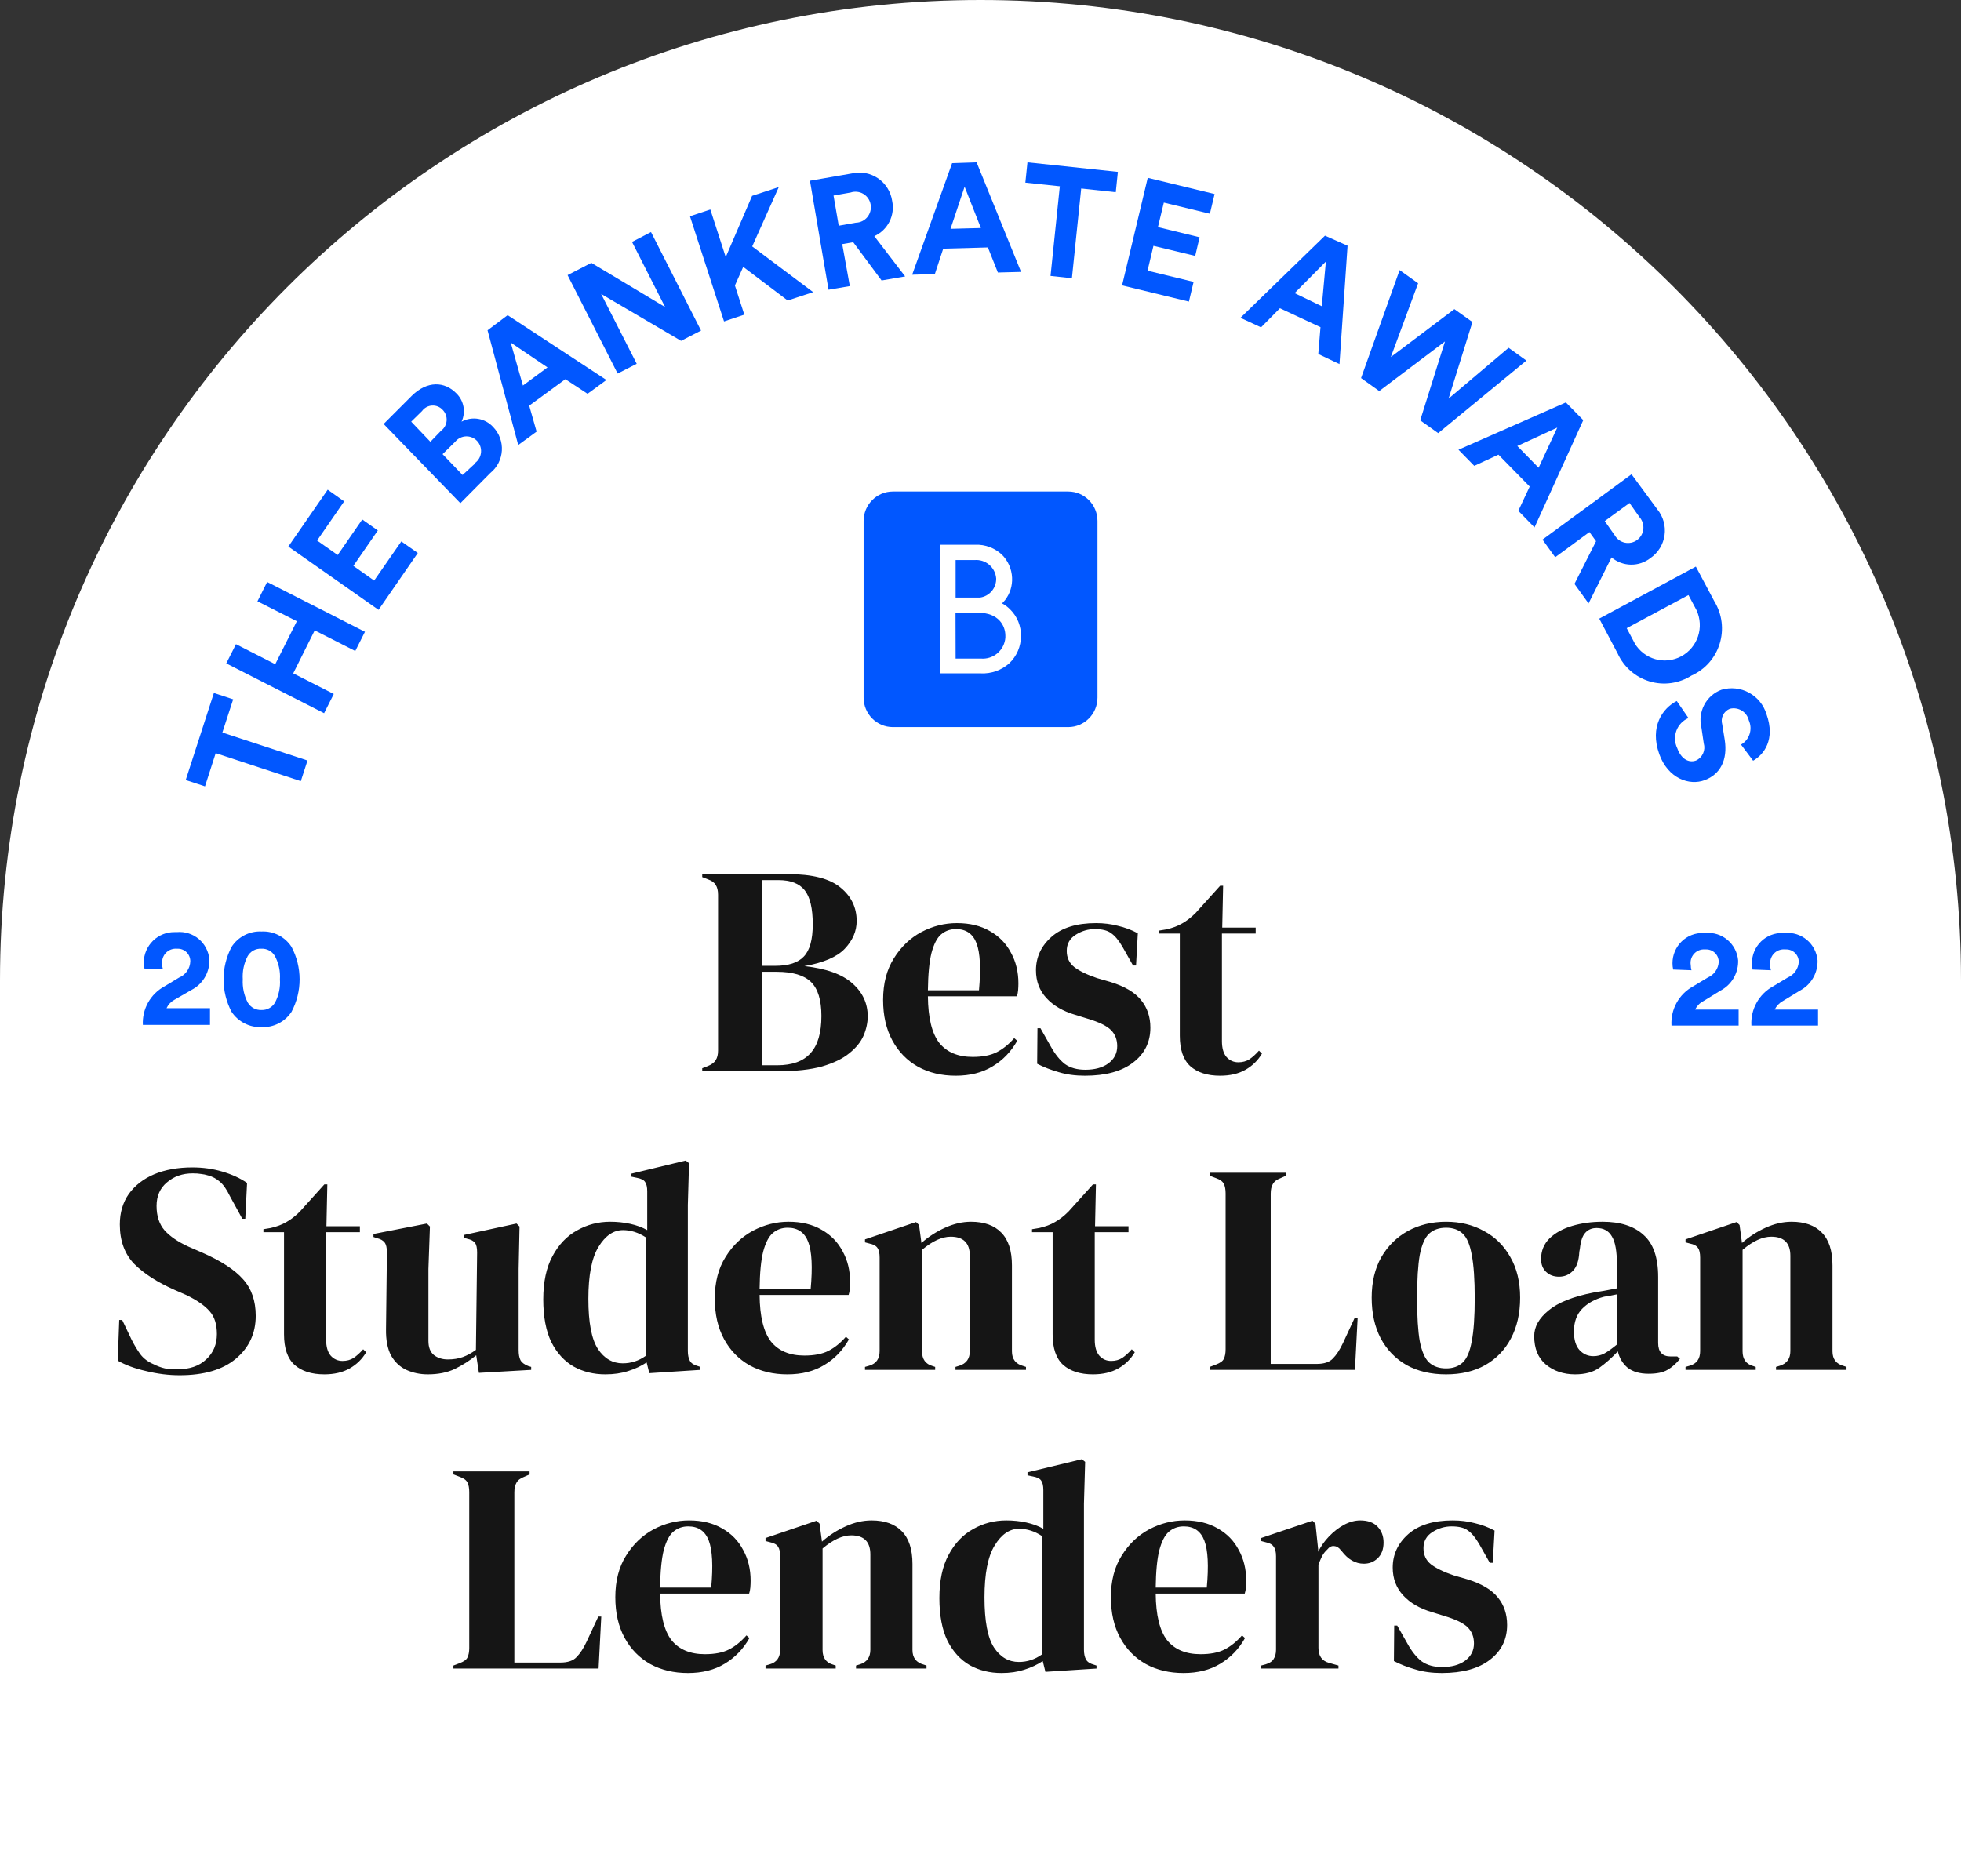 <svg width="302" height="289" viewBox="0 0 302 289" fill="none" xmlns="http://www.w3.org/2000/svg">
<rect x="0" y="0" width="302" height="289" fill="#333333" stroke="none"/>
<path d="M0 151C0 67.605 67.605 0 151 0V0C234.395 0 302 67.605 302 151V289H0V151Z" fill="white"/>
<path d="M35.909 107.715L32.94 106.738L28.601 120.147L31.57 121.123L33.217 116.008L46.326 120.317L47.357 117.14L34.247 112.83L35.909 107.715Z" fill="#0157FF"/>
<path d="M39.648 92.617L45.711 95.686L42.387 102.305L36.34 99.22L34.848 102.181L49.911 109.854L51.404 106.893L45.157 103.715L48.465 97.096L54.712 100.274L56.204 97.313L41.141 89.64L39.648 92.617Z" fill="#0157FF"/>
<path d="M57.62 89.423L54.419 87.16L58.189 81.704L55.789 80.014L52.004 85.486L48.834 83.254L53.004 77.224L50.465 75.426L44.403 84.184L58.297 93.934L64.343 85.176L61.805 83.393L57.62 89.423Z" fill="#0157FF"/>
<path d="M71.083 64.947C71.415 64.231 71.517 63.428 71.377 62.651C71.236 61.873 70.859 61.159 70.298 60.606C68.467 58.715 65.79 58.638 63.436 60.947L59.081 65.303L70.898 77.503L75.514 72.852C76.032 72.435 76.457 71.912 76.763 71.319C77.068 70.725 77.247 70.074 77.288 69.407C77.328 68.739 77.23 68.071 76.998 67.444C76.767 66.818 76.408 66.247 75.945 65.768C75.34 65.106 74.534 64.666 73.654 64.517C72.773 64.369 71.868 64.52 71.083 64.947V64.947ZM66.282 68.047L63.328 64.947L64.99 63.319C65.168 63.072 65.398 62.867 65.664 62.72C65.93 62.573 66.225 62.487 66.528 62.468C66.83 62.448 67.133 62.497 67.415 62.609C67.698 62.721 67.951 62.895 68.159 63.118C68.377 63.333 68.545 63.594 68.653 63.882C68.76 64.169 68.805 64.477 68.783 64.783C68.761 65.09 68.673 65.388 68.525 65.657C68.378 65.926 68.174 66.16 67.928 66.342L66.282 68.047ZM73.206 71.349L71.237 73.162L68.159 69.954L70.113 68.031C70.316 67.786 70.568 67.586 70.853 67.445C71.137 67.304 71.448 67.226 71.765 67.215C72.082 67.204 72.398 67.261 72.692 67.382C72.985 67.502 73.25 67.685 73.469 67.916C73.688 68.147 73.855 68.423 73.961 68.724C74.066 69.025 74.107 69.346 74.081 69.664C74.055 69.983 73.962 70.292 73.808 70.572C73.655 70.851 73.444 71.095 73.191 71.287L73.206 71.349Z" fill="#0157FF"/>
<path d="M75.083 50.872L79.807 68.543L82.638 66.481L81.499 62.482L87.069 58.405L90.485 60.653L93.393 58.529L78.176 48.546L75.083 50.872ZM84.315 56.592L80.53 59.382L78.653 52.763L84.315 56.592Z" fill="#0157FF"/>
<path d="M97.332 37.262L102.425 47.291L91.07 40.486L87.408 42.377L95.117 57.537L98.055 56.034L92.578 45.276L104.887 52.499L107.964 50.918L100.256 35.742L97.332 37.262Z" fill="#0157FF"/>
<path d="M119.935 28.813L115.827 30.162L111.765 39.602L109.395 32.27L106.256 33.309L111.503 49.507L114.627 48.469L113.18 43.974L114.457 41.106L121.304 46.283L125.228 44.997L115.842 37.959L119.935 28.813Z" fill="#0157FF"/>
<path d="M137.398 30.953C137.295 30.255 137.05 29.586 136.678 28.989C136.307 28.391 135.817 27.877 135.239 27.478C134.662 27.079 134.009 26.805 133.321 26.672C132.634 26.539 131.927 26.55 131.244 26.705L124.735 27.837L127.597 44.625L130.874 44.067L129.705 37.602L131.397 37.308L135.767 43.199L139.398 42.578L134.644 36.378C135.649 35.927 136.471 35.142 136.972 34.155C137.473 33.168 137.623 32.038 137.398 30.953V30.953ZM131.797 34.301L129.166 34.766L128.366 30.115L130.997 29.65C131.321 29.541 131.664 29.504 132.004 29.541C132.343 29.578 132.671 29.688 132.964 29.864C133.257 30.04 133.509 30.278 133.702 30.562C133.896 30.845 134.026 31.168 134.084 31.506C134.143 31.845 134.128 32.193 134.04 32.525C133.953 32.858 133.795 33.167 133.578 33.433C133.361 33.698 133.089 33.913 132.782 34.063C132.475 34.213 132.139 34.294 131.797 34.301V34.301Z" fill="#0157FF"/>
<path d="M146.63 25.124L140.476 42.315L143.968 42.222L145.261 38.3L152.139 38.114L153.677 41.974L157.247 41.881L150.4 25L146.63 25.124ZM146.384 35.246L148.553 28.751L151.061 35.122L146.384 35.246Z" fill="#0157FF"/>
<path d="M157.908 28.131L163.217 28.689L161.786 42.501L165.079 42.858L166.509 29.03L171.833 29.604L172.156 26.473L158.232 25L157.908 28.131Z" fill="#0157FF"/>
<path d="M172.803 43.958L183.096 46.454L183.819 43.416L176.726 41.695L177.634 37.866L184.066 39.416L184.743 36.548L178.326 34.983L179.234 31.201L186.327 32.921L187.051 29.883L176.757 27.387L172.803 43.958Z" fill="#0157FF"/>
<path d="M191.036 48.95L194.205 50.422L197.113 47.477L203.36 50.391L203.022 54.53L206.284 56.08L207.53 37.85L204.053 36.3L191.036 48.95ZM203.56 47.167L199.375 45.152L204.191 40.284L203.56 47.167Z" fill="#0157FF"/>
<path d="M232.333 53.569L223.085 61.397L226.763 49.6L223.978 47.616L214.192 54.995L218.393 43.633L215.546 41.602L209.607 58.235L212.407 60.234L222.532 52.592L218.716 64.745L221.485 66.714L235.072 55.538L232.333 53.569Z" fill="#0157FF"/>
<path d="M241.149 61.986L224.609 69.272L227.04 71.752L230.763 70.031L235.579 74.945L233.825 78.681L236.318 81.239L243.827 64.714L241.149 61.986ZM236.949 72.046L233.672 68.698L239.826 65.861L236.949 72.046Z" fill="#0157FF"/>
<path d="M254.182 85.951C254.765 85.548 255.259 85.027 255.632 84.421C256.005 83.815 256.248 83.138 256.346 82.432C256.445 81.726 256.396 81.007 256.204 80.322C256.011 79.636 255.679 78.998 255.228 78.448L251.258 73.054L237.549 83.114L239.503 85.827L244.78 81.952L245.796 83.362L242.472 89.935L244.642 92.942L248.181 85.858C249.021 86.561 250.073 86.953 251.165 86.97C252.256 86.987 253.321 86.627 254.182 85.951V85.951ZM250.95 77.472L252.489 79.657C252.71 79.906 252.876 80.199 252.977 80.517C253.078 80.835 253.113 81.171 253.077 81.502C253.042 81.834 252.938 82.155 252.771 82.444C252.605 82.732 252.381 82.983 252.113 83.179C251.845 83.375 251.539 83.512 251.215 83.582C250.891 83.651 250.556 83.652 250.232 83.583C249.908 83.514 249.602 83.377 249.333 83.182C249.065 82.986 248.84 82.736 248.673 82.448L247.135 80.262L250.95 77.472Z" fill="#0157FF"/>
<path d="M260.49 104.057C261.518 103.6 262.437 102.927 263.186 102.082C263.935 101.238 264.496 100.242 264.831 99.162C265.166 98.081 265.268 96.941 265.13 95.817C264.991 94.694 264.616 93.613 264.029 92.648L261.167 87.269L246.288 95.283L249.119 100.646C249.586 101.676 250.267 102.593 251.115 103.335C251.963 104.078 252.959 104.63 254.036 104.953C255.113 105.276 256.246 105.363 257.359 105.208C258.472 105.054 259.54 104.661 260.49 104.057V104.057ZM251.75 99.081L250.519 96.755L260.028 91.656L261.275 93.996C261.857 95.259 261.937 96.699 261.498 98.02C261.058 99.34 260.133 100.441 258.912 101.094C257.691 101.748 256.268 101.905 254.936 101.533C253.603 101.162 252.463 100.289 251.75 99.096V99.081Z" fill="#0157FF"/>
<path d="M272.045 110.009C271.615 108.587 270.644 107.393 269.345 106.687C268.045 105.982 266.522 105.822 265.106 106.242C263.966 106.664 263.021 107.496 262.453 108.578C261.885 109.66 261.734 110.915 262.029 112.102L262.383 114.504C262.534 115.014 262.498 115.561 262.28 116.046C262.063 116.53 261.678 116.919 261.198 117.14C260.075 117.543 258.905 116.923 258.305 115.248C258.101 114.831 257.984 114.377 257.961 113.912C257.938 113.448 258.009 112.984 258.17 112.548C258.332 112.113 258.58 111.715 258.899 111.38C259.219 111.044 259.603 110.778 260.028 110.598L258.228 107.978C256.059 109.063 254.012 111.916 255.536 116.163C256.874 119.899 260.152 121.061 262.536 120.162C264.921 119.263 266.091 117.062 265.614 113.962L265.229 111.575C265.091 111.099 265.135 110.589 265.351 110.145C265.568 109.7 265.941 109.353 266.398 109.172C266.707 109.093 267.027 109.077 267.342 109.125C267.656 109.172 267.958 109.282 268.23 109.447C268.502 109.613 268.739 109.832 268.926 110.091C269.114 110.349 269.248 110.643 269.322 110.955C269.624 111.615 269.668 112.366 269.445 113.058C269.223 113.75 268.751 114.333 268.122 114.69L269.984 117.171C271.645 116.24 273.445 113.9 272.045 110.009Z" fill="#0157FF"/>
<path d="M262.29 154.219L264.967 152.575C265.761 152.16 266.43 151.539 266.906 150.776C267.382 150.013 267.648 149.136 267.675 148.235C267.675 148.127 267.675 148.018 267.675 147.91C267.562 146.683 266.97 145.551 266.03 144.764C265.089 143.976 263.877 143.597 262.659 143.709H262.321C261.703 143.69 261.088 143.797 260.512 144.022C259.936 144.247 259.41 144.587 258.967 145.02C258.524 145.454 258.171 145.973 257.931 146.547C257.69 147.12 257.566 147.737 257.566 148.359C257.564 148.688 257.6 149.016 257.674 149.336L260.49 149.444C260.417 149.192 260.381 148.931 260.382 148.669C260.327 148.356 260.344 148.034 260.431 147.729C260.519 147.423 260.675 147.142 260.888 146.907C261.1 146.672 261.364 146.489 261.658 146.372C261.951 146.256 262.268 146.209 262.582 146.235H262.782C263.034 146.235 263.284 146.286 263.516 146.383C263.749 146.481 263.96 146.624 264.137 146.804C264.314 146.984 264.455 147.198 264.55 147.433C264.644 147.668 264.692 147.919 264.69 148.173C264.657 148.688 264.483 149.184 264.187 149.606C263.891 150.027 263.485 150.358 263.013 150.56L260.721 151.94C259.657 152.524 258.781 153.402 258.195 154.47C257.609 155.538 257.338 156.752 257.413 157.97H267.752V155.505H261.059C261.319 154.953 261.752 154.501 262.29 154.219V154.219Z" fill="#0157FF"/>
<path d="M273.307 155.505C273.567 154.963 273.986 154.514 274.507 154.219L277.2 152.575C277.993 152.16 278.662 151.539 279.138 150.776C279.614 150.013 279.88 149.136 279.908 148.235C279.908 148.127 279.908 148.018 279.908 147.91C279.795 146.683 279.203 145.551 278.262 144.764C277.322 143.976 276.11 143.597 274.892 143.709H274.553C273.935 143.69 273.32 143.797 272.744 144.022C272.168 144.247 271.643 144.587 271.199 145.02C270.756 145.454 270.403 145.973 270.163 146.547C269.922 147.12 269.799 147.737 269.799 148.359C269.796 148.688 269.833 149.016 269.906 149.336L272.722 149.444C272.65 149.192 272.613 148.931 272.615 148.669C272.591 148.494 272.591 148.317 272.615 148.142C272.64 147.865 272.719 147.595 272.848 147.349C272.977 147.103 273.153 146.885 273.366 146.707C273.579 146.53 273.825 146.397 274.09 146.316C274.354 146.235 274.632 146.208 274.907 146.235H275.107C275.359 146.235 275.608 146.286 275.841 146.383C276.073 146.481 276.284 146.624 276.462 146.804C276.639 146.984 276.779 147.198 276.874 147.433C276.969 147.668 277.017 147.919 277.015 148.173C276.981 148.69 276.804 149.187 276.505 149.609C276.206 150.031 275.797 150.36 275.323 150.56L273.03 151.94C271.967 152.524 271.091 153.402 270.505 154.47C269.919 155.538 269.647 156.752 269.722 157.97H279.985V155.505H273.307Z" fill="#0157FF"/>
<path d="M26.847 154.002L29.539 152.451C30.334 152.033 31.004 151.409 31.48 150.644C31.956 149.878 32.221 148.999 32.247 148.096C32.247 147.987 32.247 147.879 32.247 147.77C32.134 146.543 31.543 145.412 30.602 144.624C29.662 143.837 28.449 143.457 27.231 143.569H26.924C26.306 143.557 25.692 143.668 25.117 143.895C24.542 144.122 24.017 144.461 23.573 144.893C23.128 145.325 22.773 145.842 22.526 146.412C22.28 146.983 22.148 147.597 22.139 148.22C22.137 148.543 22.173 148.866 22.246 149.181L25.077 149.243C25.005 148.991 24.969 148.73 24.97 148.468C24.962 148.339 24.962 148.209 24.97 148.08C25.009 147.523 25.266 147.005 25.684 146.639C26.103 146.273 26.648 146.089 27.201 146.127H27.401C27.652 146.127 27.902 146.177 28.134 146.275C28.367 146.372 28.578 146.515 28.755 146.695C28.933 146.876 29.073 147.089 29.168 147.324C29.263 147.559 29.311 147.811 29.309 148.065C29.293 148.602 29.123 149.124 28.82 149.566C28.517 150.009 28.094 150.354 27.601 150.56L25.308 151.94C24.258 152.512 23.39 153.371 22.805 154.419C22.22 155.467 21.941 156.66 22 157.861H32.34V155.288H25.647C25.901 154.742 26.322 154.292 26.847 154.002V154.002Z" fill="#0157FF"/>
<path d="M40.279 143.476C39.371 143.431 38.467 143.626 37.657 144.042C36.847 144.458 36.16 145.081 35.663 145.848C34.852 147.388 34.428 149.104 34.428 150.847C34.428 152.59 34.852 154.307 35.663 155.846C36.168 156.604 36.858 157.219 37.666 157.631C38.474 158.044 39.374 158.241 40.279 158.202C41.185 158.245 42.087 158.05 42.895 157.638C43.705 157.225 44.394 156.607 44.895 155.846C45.713 154.309 46.14 152.591 46.14 150.847C46.14 149.103 45.713 147.386 44.895 145.848C44.399 145.081 43.711 144.458 42.901 144.042C42.091 143.626 41.187 143.431 40.279 143.476ZM42.356 154.42C42.143 154.784 41.836 155.083 41.467 155.284C41.099 155.486 40.683 155.584 40.264 155.567C39.842 155.585 39.424 155.488 39.053 155.286C38.682 155.084 38.372 154.785 38.156 154.42C37.582 153.319 37.316 152.081 37.386 150.839C37.308 149.604 37.569 148.37 38.141 147.274C38.351 146.904 38.66 146.601 39.033 146.399C39.405 146.196 39.826 146.102 40.248 146.127C40.669 146.103 41.087 146.198 41.457 146.4C41.826 146.603 42.133 146.906 42.341 147.274C42.924 148.366 43.191 149.602 43.11 150.839C43.194 152.08 42.933 153.32 42.356 154.42V154.42Z" fill="#0157FF"/>
<path d="M164.509 75.705H137.506C135.016 75.705 132.998 77.738 132.998 80.246V107.451C132.998 109.96 135.016 111.993 137.506 111.993H164.509C166.999 111.993 169.017 109.96 169.017 107.451V80.246C169.017 77.738 166.999 75.705 164.509 75.705Z" fill="#0157FF"/>
<path fill-rule="evenodd" clip-rule="evenodd" d="M155.585 93.888C155.217 93.507 154.791 93.188 154.324 92.942C154.477 92.787 154.631 92.617 154.77 92.446C155.543 91.456 155.931 90.216 155.862 88.958C155.798 87.639 155.249 86.39 154.324 85.455C153.772 84.934 153.124 84.529 152.416 84.263C151.708 83.997 150.955 83.875 150.2 83.905H144.784V103.715H151.046C152.653 103.796 154.227 103.239 155.431 102.165C156.001 101.626 156.454 100.976 156.764 100.253C157.074 99.53 157.233 98.751 157.232 97.965C157.247 97.208 157.109 96.456 156.825 95.755C156.542 95.054 156.12 94.419 155.585 93.888ZM150.092 86.261C150.904 86.192 151.71 86.451 152.333 86.98C152.956 87.508 153.345 88.264 153.416 89.082V89.082C153.437 89.801 153.192 90.503 152.728 91.05C152.265 91.597 151.616 91.951 150.908 92.043H147.169V86.261H150.092ZM147.169 101.437H151.046C151.504 101.477 151.965 101.426 152.403 101.287C152.842 101.147 153.248 100.922 153.6 100.624C153.951 100.326 154.241 99.961 154.453 99.549C154.664 99.138 154.793 98.689 154.831 98.228C154.831 98.12 154.831 98.011 154.831 97.903C154.831 96.352 153.754 94.384 150.692 94.384H147.153L147.169 101.437Z" fill="white"/>
<path d="M108.146 165V164.54L108.974 164.218C109.587 163.973 110.001 163.666 110.216 163.298C110.461 162.93 110.584 162.439 110.584 161.826V137.814C110.584 137.17 110.461 136.664 110.216 136.296C110.001 135.928 109.587 135.637 108.974 135.422L108.146 135.1V134.64H121.348C125.089 134.64 127.788 135.33 129.444 136.71C131.1 138.059 131.928 139.777 131.928 141.862C131.928 143.426 131.314 144.852 130.088 146.14C128.892 147.397 126.822 148.287 123.878 148.808C127.251 149.176 129.72 150.065 131.284 151.476C132.848 152.856 133.63 154.543 133.63 156.536C133.63 157.517 133.415 158.514 132.986 159.526C132.556 160.507 131.82 161.412 130.778 162.24C129.766 163.068 128.37 163.743 126.592 164.264C124.813 164.755 122.559 165 119.83 165H108.146ZM117.392 148.762H119.37C121.424 148.762 122.896 148.287 123.786 147.336C124.706 146.385 125.166 144.729 125.166 142.368C125.166 139.915 124.752 138.167 123.924 137.124C123.096 136.081 121.746 135.56 119.876 135.56H117.392V148.762ZM117.392 164.08H119.692C121.992 164.08 123.694 163.467 124.798 162.24C125.932 161.013 126.5 159.097 126.5 156.49C126.5 154.037 125.963 152.289 124.89 151.246C123.816 150.203 122.053 149.682 119.6 149.682H117.392V164.08ZM147.362 142.184C149.355 142.184 151.057 142.598 152.468 143.426C153.878 144.223 154.952 145.327 155.688 146.738C156.454 148.118 156.838 149.697 156.838 151.476C156.838 151.813 156.822 152.166 156.792 152.534C156.761 152.871 156.7 153.178 156.608 153.454H142.9C142.93 156.766 143.513 159.158 144.648 160.63C145.813 162.071 147.53 162.792 149.8 162.792C151.333 162.792 152.575 162.547 153.526 162.056C154.476 161.565 155.366 160.845 156.194 159.894L156.654 160.308C155.703 161.995 154.43 163.313 152.836 164.264C151.272 165.215 149.386 165.69 147.178 165.69C145 165.69 143.068 165.23 141.382 164.31C139.695 163.359 138.376 162.01 137.426 160.262C136.475 158.514 136 156.429 136 154.006C136 151.491 136.552 149.36 137.656 147.612C138.76 145.833 140.17 144.484 141.888 143.564C143.636 142.644 145.46 142.184 147.362 142.184ZM147.224 143.104C146.334 143.104 145.568 143.38 144.924 143.932C144.31 144.453 143.82 145.404 143.452 146.784C143.114 148.133 142.93 150.05 142.9 152.534H150.766C151.072 149.191 150.95 146.784 150.398 145.312C149.846 143.84 148.788 143.104 147.224 143.104ZM167.088 165.69C165.585 165.69 164.236 165.506 163.04 165.138C161.844 164.801 160.74 164.371 159.728 163.85L159.774 158.376H160.234L161.798 161.136C162.473 162.363 163.209 163.283 164.006 163.896C164.834 164.479 165.877 164.77 167.134 164.77C168.606 164.77 169.787 164.448 170.676 163.804C171.596 163.129 172.056 162.24 172.056 161.136C172.056 160.124 171.734 159.296 171.09 158.652C170.446 158.008 169.25 157.425 167.502 156.904L165.57 156.306C163.699 155.754 162.227 154.895 161.154 153.73C160.081 152.565 159.544 151.139 159.544 149.452C159.544 147.428 160.341 145.711 161.936 144.3C163.531 142.889 165.815 142.184 168.79 142.184C169.986 142.184 171.105 142.322 172.148 142.598C173.221 142.843 174.249 143.227 175.23 143.748L174.954 148.716H174.494L172.884 145.864C172.301 144.852 171.719 144.147 171.136 143.748C170.584 143.319 169.741 143.104 168.606 143.104C167.563 143.104 166.582 143.395 165.662 143.978C164.742 144.561 164.282 145.389 164.282 146.462C164.282 147.505 164.665 148.333 165.432 148.946C166.229 149.559 167.395 150.127 168.928 150.648L170.998 151.246C173.206 151.921 174.785 152.856 175.736 154.052C176.687 155.217 177.162 156.628 177.162 158.284C177.162 160.523 176.273 162.317 174.494 163.666C172.746 165.015 170.277 165.69 167.088 165.69ZM187.905 165.69C185.942 165.69 184.409 165.199 183.305 164.218C182.232 163.237 181.695 161.673 181.695 159.526V143.794H178.521V143.334L179.625 143.15C180.576 142.935 181.388 142.629 182.063 142.23C182.768 141.831 183.458 141.295 184.133 140.62L187.905 136.434H188.365L188.227 142.874H193.379V143.794H188.181V160.354C188.181 161.427 188.411 162.24 188.871 162.792C189.362 163.344 189.975 163.62 190.711 163.62C191.355 163.62 191.922 163.467 192.413 163.16C192.904 162.823 193.394 162.378 193.885 161.826L194.345 162.286C193.732 163.329 192.888 164.157 191.815 164.77C190.742 165.383 189.438 165.69 187.905 165.69ZM27.653 211.828C25.966 211.828 24.249 211.613 22.501 211.184C20.753 210.785 19.296 210.249 18.131 209.574L18.361 203.318H18.821L20.247 206.308C20.676 207.167 21.136 207.933 21.627 208.608C22.118 209.252 22.792 209.758 23.651 210.126C24.264 210.433 24.847 210.647 25.399 210.77C25.982 210.862 26.626 210.908 27.331 210.908C29.202 210.908 30.674 210.402 31.747 209.39C32.851 208.378 33.403 207.075 33.403 205.48C33.403 203.977 33.035 202.812 32.299 201.984C31.563 201.125 30.382 200.297 28.757 199.5L26.871 198.672C24.234 197.507 22.164 196.173 20.661 194.67C19.189 193.137 18.453 191.113 18.453 188.598C18.453 186.789 18.913 185.225 19.833 183.906C20.784 182.587 22.087 181.575 23.743 180.87C25.43 180.165 27.392 179.812 29.631 179.812C31.256 179.812 32.79 180.027 34.231 180.456C35.703 180.885 36.976 181.468 38.049 182.204L37.773 187.724H37.313L35.427 184.274C34.906 183.201 34.384 182.449 33.863 182.02C33.342 181.56 32.744 181.238 32.069 181.054C31.67 180.931 31.302 180.855 30.965 180.824C30.628 180.763 30.198 180.732 29.677 180.732C28.113 180.732 26.794 181.192 25.721 182.112C24.648 183.001 24.111 184.213 24.111 185.746C24.111 187.31 24.525 188.567 25.353 189.518C26.181 190.438 27.392 191.266 28.987 192.002L31.103 192.922C34.047 194.21 36.163 195.59 37.451 197.062C38.739 198.503 39.383 200.374 39.383 202.674C39.383 205.373 38.356 207.581 36.301 209.298C34.277 210.985 31.394 211.828 27.653 211.828ZM49.95 211.69C47.987 211.69 46.454 211.199 45.35 210.218C44.277 209.237 43.74 207.673 43.74 205.526V189.794H40.566V189.334L41.67 189.15C42.621 188.935 43.433 188.629 44.108 188.23C44.813 187.831 45.503 187.295 46.178 186.62L49.95 182.434H50.41L50.272 188.874H55.424V189.794H50.226V206.354C50.226 207.427 50.456 208.24 50.916 208.792C51.407 209.344 52.02 209.62 52.756 209.62C53.4 209.62 53.967 209.467 54.458 209.16C54.949 208.823 55.439 208.378 55.93 207.826L56.39 208.286C55.777 209.329 54.933 210.157 53.86 210.77C52.787 211.383 51.483 211.69 49.95 211.69ZM65.888 211.69C64.692 211.69 63.588 211.46 62.576 211C61.594 210.54 60.812 209.804 60.23 208.792C59.678 207.749 59.417 206.385 59.448 204.698L59.586 192.876C59.586 192.171 59.463 191.665 59.218 191.358C58.972 191.051 58.589 190.837 58.068 190.714L57.516 190.53V190.07L65.75 188.46L66.21 188.92L65.98 195.452V206.538C65.98 207.519 66.256 208.24 66.808 208.7C67.39 209.16 68.111 209.39 68.97 209.39C69.828 209.39 70.595 209.267 71.27 209.022C71.944 208.777 72.619 208.409 73.294 207.918L73.478 192.922C73.478 192.217 73.37 191.726 73.156 191.45C72.941 191.143 72.542 190.929 71.96 190.806L71.5 190.668V190.208L79.55 188.46L80.01 188.92L79.872 195.452V207.918C79.872 208.593 79.964 209.114 80.148 209.482C80.332 209.85 80.73 210.157 81.344 210.402L81.804 210.54V211L73.754 211.46L73.34 208.746C72.328 209.574 71.224 210.279 70.028 210.862C68.862 211.414 67.482 211.69 65.888 211.69ZM93.234 211.69C91.424 211.69 89.799 211.291 88.358 210.494C86.916 209.666 85.766 208.409 84.907 206.722C84.079 205.005 83.665 202.812 83.665 200.144C83.665 197.445 84.141 195.222 85.091 193.474C86.042 191.695 87.299 190.377 88.864 189.518C90.427 188.629 92.129 188.184 93.969 188.184C95.043 188.184 96.07 188.291 97.052 188.506C98.033 188.721 98.907 189.043 99.674 189.472V183.492C99.674 182.848 99.566 182.373 99.352 182.066C99.168 181.759 98.754 181.545 98.109 181.422L97.236 181.238V180.778L105.608 178.754L106.114 179.168L105.93 185.608V208.102C105.93 208.715 106.037 209.221 106.252 209.62C106.466 209.988 106.865 210.249 107.448 210.402L107.862 210.54V211L99.996 211.506L99.582 209.85C98.754 210.402 97.803 210.847 96.73 211.184C95.687 211.521 94.522 211.69 93.234 211.69ZM95.901 209.988C97.189 209.988 98.37 209.605 99.444 208.838V190.576C98.309 189.84 97.144 189.472 95.948 189.472C94.475 189.472 93.218 190.331 92.175 192.048C91.133 193.735 90.612 196.403 90.612 200.052C90.612 203.701 91.102 206.277 92.084 207.78C93.065 209.252 94.338 209.988 95.901 209.988ZM121.442 188.184C123.435 188.184 125.137 188.598 126.548 189.426C127.958 190.223 129.032 191.327 129.768 192.738C130.534 194.118 130.918 195.697 130.918 197.476C130.918 197.813 130.902 198.166 130.872 198.534C130.841 198.871 130.78 199.178 130.688 199.454H116.98C117.01 202.766 117.593 205.158 118.728 206.63C119.893 208.071 121.61 208.792 123.88 208.792C125.413 208.792 126.655 208.547 127.606 208.056C128.556 207.565 129.446 206.845 130.274 205.894L130.734 206.308C129.783 207.995 128.51 209.313 126.916 210.264C125.352 211.215 123.466 211.69 121.258 211.69C119.08 211.69 117.148 211.23 115.462 210.31C113.775 209.359 112.456 208.01 111.506 206.262C110.555 204.514 110.08 202.429 110.08 200.006C110.08 197.491 110.632 195.36 111.736 193.612C112.84 191.833 114.25 190.484 115.968 189.564C117.716 188.644 119.54 188.184 121.442 188.184ZM121.304 189.104C120.414 189.104 119.648 189.38 119.004 189.932C118.39 190.453 117.9 191.404 117.532 192.784C117.194 194.133 117.01 196.05 116.98 198.534H124.846C125.152 195.191 125.03 192.784 124.478 191.312C123.926 189.84 122.868 189.104 121.304 189.104ZM133.21 211V210.54L133.854 210.356C134.927 210.049 135.464 209.298 135.464 208.102V193.704C135.464 193.029 135.357 192.539 135.142 192.232C134.927 191.895 134.513 191.665 133.9 191.542L133.21 191.358V190.898L141.076 188.23L141.536 188.69L141.904 191.45C142.977 190.499 144.189 189.717 145.538 189.104C146.887 188.491 148.221 188.184 149.54 188.184C151.564 188.184 153.113 188.736 154.186 189.84C155.29 190.944 155.842 192.631 155.842 194.9V208.148C155.842 209.344 156.425 210.095 157.59 210.402L158.004 210.54V211H147.148V210.54L147.746 210.356C148.819 210.019 149.356 209.267 149.356 208.102V193.428C149.356 191.465 148.375 190.484 146.412 190.484C145.063 190.484 143.591 191.159 141.996 192.508V208.148C141.996 209.344 142.533 210.095 143.606 210.402L144.02 210.54V211H133.21ZM168.319 211.69C166.357 211.69 164.823 211.199 163.719 210.218C162.646 209.237 162.109 207.673 162.109 205.526V189.794H158.935V189.334L160.039 189.15C160.99 188.935 161.803 188.629 162.477 188.23C163.183 187.831 163.873 187.295 164.547 186.62L168.319 182.434H168.779L168.641 188.874H173.793V189.794H168.595V206.354C168.595 207.427 168.825 208.24 169.285 208.792C169.776 209.344 170.389 209.62 171.125 209.62C171.769 209.62 172.337 209.467 172.827 209.16C173.318 208.823 173.809 208.378 174.299 207.826L174.759 208.286C174.146 209.329 173.303 210.157 172.229 210.77C171.156 211.383 169.853 211.69 168.319 211.69ZM186.31 211V210.54L187.276 210.172C187.92 209.927 188.319 209.635 188.472 209.298C188.656 208.93 188.748 208.439 188.748 207.826V183.814C188.748 183.201 188.656 182.71 188.472 182.342C188.288 181.974 187.889 181.683 187.276 181.468L186.31 181.1V180.64H198.04V181.1L197.212 181.468C196.629 181.683 196.231 181.989 196.016 182.388C195.801 182.756 195.694 183.247 195.694 183.86V210.08H202.778C203.913 210.08 204.741 209.804 205.262 209.252C205.814 208.7 206.335 207.903 206.826 206.86L208.62 202.996H209.08L208.666 211H186.31ZM222.698 211.69C220.367 211.69 218.343 211.215 216.626 210.264C214.908 209.283 213.574 207.903 212.624 206.124C211.704 204.345 211.244 202.26 211.244 199.868C211.244 197.476 211.734 195.406 212.716 193.658C213.728 191.91 215.092 190.561 216.81 189.61C218.558 188.659 220.52 188.184 222.698 188.184C224.875 188.184 226.822 188.659 228.54 189.61C230.257 190.53 231.606 191.864 232.588 193.612C233.6 195.36 234.106 197.445 234.106 199.868C234.106 202.291 233.63 204.391 232.68 206.17C231.76 207.918 230.441 209.283 228.724 210.264C227.037 211.215 225.028 211.69 222.698 211.69ZM222.698 210.77C223.771 210.77 224.63 210.463 225.274 209.85C225.918 209.237 226.378 208.148 226.654 206.584C226.96 205.02 227.114 202.812 227.114 199.96C227.114 197.077 226.96 194.854 226.654 193.29C226.378 191.726 225.918 190.637 225.274 190.024C224.63 189.411 223.771 189.104 222.698 189.104C221.624 189.104 220.75 189.411 220.076 190.024C219.432 190.637 218.956 191.726 218.65 193.29C218.374 194.854 218.236 197.077 218.236 199.96C218.236 202.812 218.374 205.02 218.65 206.584C218.956 208.148 219.432 209.237 220.076 209.85C220.75 210.463 221.624 210.77 222.698 210.77ZM242.573 211.69C240.794 211.69 239.291 211.184 238.065 210.172C236.869 209.16 236.271 207.703 236.271 205.802C236.271 204.361 237.007 203.042 238.479 201.846C239.951 200.619 242.266 199.699 245.425 199.086C245.915 198.994 246.467 198.902 247.081 198.81C247.694 198.687 248.338 198.565 249.013 198.442V194.808C249.013 192.723 248.752 191.266 248.231 190.438C247.74 189.579 246.958 189.15 245.885 189.15C245.149 189.15 244.566 189.395 244.137 189.886C243.707 190.346 243.431 191.159 243.309 192.324L243.217 192.83C243.155 194.149 242.833 195.115 242.251 195.728C241.668 196.341 240.947 196.648 240.089 196.648C239.291 196.648 238.632 196.403 238.111 195.912C237.589 195.421 237.329 194.762 237.329 193.934C237.329 192.677 237.758 191.619 238.617 190.76C239.506 189.901 240.671 189.257 242.113 188.828C243.554 188.399 245.118 188.184 246.805 188.184C249.534 188.184 251.635 188.859 253.107 190.208C254.609 191.527 255.361 193.689 255.361 196.694V206.86C255.361 208.24 256.005 208.93 257.293 208.93H258.305L258.719 209.298C258.136 210.034 257.492 210.601 256.787 211C256.112 211.399 255.146 211.598 253.889 211.598C252.539 211.598 251.466 211.291 250.669 210.678C249.902 210.034 249.396 209.191 249.151 208.148C248.231 209.129 247.28 209.973 246.299 210.678C245.348 211.353 244.106 211.69 242.573 211.69ZM245.379 208.884C245.992 208.884 246.559 208.746 247.081 208.47C247.633 208.163 248.277 207.703 249.013 207.09V199.362C248.706 199.423 248.399 199.485 248.093 199.546C247.786 199.607 247.433 199.669 247.035 199.73C245.624 200.098 244.489 200.727 243.631 201.616C242.803 202.475 242.389 203.64 242.389 205.112C242.389 206.369 242.68 207.32 243.263 207.964C243.845 208.577 244.551 208.884 245.379 208.884ZM259.575 211V210.54L260.219 210.356C261.293 210.049 261.829 209.298 261.829 208.102V193.704C261.829 193.029 261.722 192.539 261.507 192.232C261.293 191.895 260.879 191.665 260.265 191.542L259.575 191.358V190.898L267.441 188.23L267.901 188.69L268.269 191.45C269.343 190.499 270.554 189.717 271.903 189.104C273.253 188.491 274.587 188.184 275.905 188.184C277.929 188.184 279.478 188.736 280.551 189.84C281.655 190.944 282.207 192.631 282.207 194.9V208.148C282.207 209.344 282.79 210.095 283.955 210.402L284.369 210.54V211H273.513V210.54L274.111 210.356C275.185 210.019 275.721 209.267 275.721 208.102V193.428C275.721 191.465 274.74 190.484 272.777 190.484C271.428 190.484 269.956 191.159 268.361 192.508V208.148C268.361 209.344 268.898 210.095 269.971 210.402L270.385 210.54V211H259.575ZM69.827 257V256.54L70.793 256.172C71.437 255.927 71.836 255.635 71.989 255.298C72.173 254.93 72.265 254.439 72.265 253.826V229.814C72.265 229.201 72.173 228.71 71.989 228.342C71.805 227.974 71.407 227.683 70.793 227.468L69.827 227.1V226.64H81.557V227.1L80.729 227.468C80.147 227.683 79.748 227.989 79.533 228.388C79.319 228.756 79.211 229.247 79.211 229.86V256.08H86.295C87.43 256.08 88.258 255.804 88.779 255.252C89.331 254.7 89.853 253.903 90.343 252.86L92.137 248.996H92.597L92.183 257H69.827ZM106.123 234.184C108.117 234.184 109.819 234.598 111.229 235.426C112.64 236.223 113.713 237.327 114.449 238.738C115.216 240.118 115.599 241.697 115.599 243.476C115.599 243.813 115.584 244.166 115.553 244.534C115.523 244.871 115.461 245.178 115.369 245.454H101.661C101.692 248.766 102.275 251.158 103.409 252.63C104.575 254.071 106.292 254.792 108.561 254.792C110.095 254.792 111.337 254.547 112.287 254.056C113.238 253.565 114.127 252.845 114.955 251.894L115.415 252.308C114.465 253.995 113.192 255.313 111.597 256.264C110.033 257.215 108.147 257.69 105.939 257.69C103.762 257.69 101.83 257.23 100.143 256.31C98.457 255.359 97.138 254.01 96.187 252.262C95.237 250.514 94.761 248.429 94.761 246.006C94.761 243.491 95.313 241.36 96.417 239.612C97.521 237.833 98.932 236.484 100.649 235.564C102.397 234.644 104.222 234.184 106.123 234.184ZM105.985 235.104C105.096 235.104 104.329 235.38 103.685 235.932C103.072 236.453 102.581 237.404 102.213 238.784C101.876 240.133 101.692 242.05 101.661 244.534H109.527C109.834 241.191 109.711 238.784 109.159 237.312C108.607 235.84 107.549 235.104 105.985 235.104ZM117.892 257V256.54L118.536 256.356C119.609 256.049 120.146 255.298 120.146 254.102V239.704C120.146 239.029 120.038 238.539 119.824 238.232C119.609 237.895 119.195 237.665 118.582 237.542L117.892 237.358V236.898L125.758 234.23L126.218 234.69L126.586 237.45C127.659 236.499 128.87 235.717 130.22 235.104C131.569 234.491 132.903 234.184 134.222 234.184C136.246 234.184 137.794 234.736 138.868 235.84C139.972 236.944 140.524 238.631 140.524 240.9V254.148C140.524 255.344 141.106 256.095 142.272 256.402L142.686 256.54V257H131.83V256.54L132.428 256.356C133.501 256.019 134.038 255.267 134.038 254.102V239.428C134.038 237.465 133.056 236.484 131.094 236.484C129.744 236.484 128.272 237.159 126.678 238.508V254.148C126.678 255.344 127.214 256.095 128.288 256.402L128.702 256.54V257H117.892ZM154.237 257.69C152.428 257.69 150.803 257.291 149.361 256.494C147.92 255.666 146.77 254.409 145.911 252.722C145.083 251.005 144.669 248.812 144.669 246.144C144.669 243.445 145.145 241.222 146.095 239.474C147.046 237.695 148.303 236.377 149.867 235.518C151.431 234.629 153.133 234.184 154.973 234.184C156.047 234.184 157.074 234.291 158.055 234.506C159.037 234.721 159.911 235.043 160.677 235.472V229.492C160.677 228.848 160.57 228.373 160.355 228.066C160.171 227.759 159.757 227.545 159.113 227.422L158.239 227.238V226.778L166.611 224.754L167.117 225.168L166.933 231.608V254.102C166.933 254.715 167.041 255.221 167.255 255.62C167.47 255.988 167.869 256.249 168.451 256.402L168.865 256.54V257L160.999 257.506L160.585 255.85C159.757 256.402 158.807 256.847 157.733 257.184C156.691 257.521 155.525 257.69 154.237 257.69ZM156.905 255.988C158.193 255.988 159.374 255.605 160.447 254.838V236.576C159.313 235.84 158.147 235.472 156.951 235.472C155.479 235.472 154.222 236.331 153.179 238.048C152.137 239.735 151.615 242.403 151.615 246.052C151.615 249.701 152.106 252.277 153.087 253.78C154.069 255.252 155.341 255.988 156.905 255.988ZM182.445 234.184C184.439 234.184 186.141 234.598 187.551 235.426C188.962 236.223 190.035 237.327 190.771 238.738C191.538 240.118 191.921 241.697 191.921 243.476C191.921 243.813 191.906 244.166 191.875 244.534C191.845 244.871 191.783 245.178 191.691 245.454H177.983C178.014 248.766 178.597 251.158 179.731 252.63C180.897 254.071 182.614 254.792 184.883 254.792C186.417 254.792 187.659 254.547 188.609 254.056C189.56 253.565 190.449 252.845 191.277 251.894L191.737 252.308C190.787 253.995 189.514 255.313 187.919 256.264C186.355 257.215 184.469 257.69 182.261 257.69C180.084 257.69 178.152 257.23 176.465 256.31C174.779 255.359 173.46 254.01 172.509 252.262C171.559 250.514 171.083 248.429 171.083 246.006C171.083 243.491 171.635 241.36 172.739 239.612C173.843 237.833 175.254 236.484 176.971 235.564C178.719 234.644 180.544 234.184 182.445 234.184ZM182.307 235.104C181.418 235.104 180.651 235.38 180.007 235.932C179.394 236.453 178.903 237.404 178.535 238.784C178.198 240.133 178.014 242.05 177.983 244.534H185.849C186.156 241.191 186.033 238.784 185.481 237.312C184.929 235.84 183.871 235.104 182.307 235.104ZM194.214 257V256.54L194.904 256.356C195.517 256.172 195.931 255.896 196.146 255.528C196.391 255.16 196.514 254.685 196.514 254.102V239.704C196.514 239.029 196.391 238.539 196.146 238.232C195.931 237.895 195.517 237.665 194.904 237.542L194.214 237.358V236.898L202.126 234.23L202.586 234.69L203 238.646V239.014C203.429 238.155 203.981 237.373 204.656 236.668C205.361 235.932 206.128 235.334 206.956 234.874C207.815 234.414 208.658 234.184 209.486 234.184C210.651 234.184 211.541 234.506 212.154 235.15C212.767 235.794 213.074 236.607 213.074 237.588C213.074 238.631 212.767 239.443 212.154 240.026C211.571 240.578 210.866 240.854 210.038 240.854C208.75 240.854 207.615 240.21 206.634 238.922L206.542 238.83C206.235 238.401 205.883 238.171 205.484 238.14C205.085 238.079 204.717 238.263 204.38 238.692C204.073 238.968 203.813 239.305 203.598 239.704C203.414 240.072 203.23 240.501 203.046 240.992V253.826C203.046 255.053 203.583 255.819 204.656 256.126L206.128 256.54V257H194.214ZM222.027 257.69C220.525 257.69 219.175 257.506 217.979 257.138C216.783 256.801 215.679 256.371 214.667 255.85L214.713 250.376H215.173L216.737 253.136C217.412 254.363 218.148 255.283 218.945 255.896C219.773 256.479 220.816 256.77 222.073 256.77C223.545 256.77 224.726 256.448 225.615 255.804C226.535 255.129 226.995 254.24 226.995 253.136C226.995 252.124 226.673 251.296 226.029 250.652C225.385 250.008 224.189 249.425 222.441 248.904L220.509 248.306C218.639 247.754 217.167 246.895 216.093 245.73C215.02 244.565 214.483 243.139 214.483 241.452C214.483 239.428 215.281 237.711 216.875 236.3C218.47 234.889 220.755 234.184 223.729 234.184C224.925 234.184 226.045 234.322 227.087 234.598C228.161 234.843 229.188 235.227 230.169 235.748L229.893 240.716H229.433L227.823 237.864C227.241 236.852 226.658 236.147 226.075 235.748C225.523 235.319 224.68 235.104 223.545 235.104C222.503 235.104 221.521 235.395 220.601 235.978C219.681 236.561 219.221 237.389 219.221 238.462C219.221 239.505 219.605 240.333 220.371 240.946C221.169 241.559 222.334 242.127 223.867 242.648L225.937 243.246C228.145 243.921 229.725 244.856 230.675 246.052C231.626 247.217 232.101 248.628 232.101 250.284C232.101 252.523 231.212 254.317 229.433 255.666C227.685 257.015 225.217 257.69 222.027 257.69Z" fill="#151515"/>
</svg>
